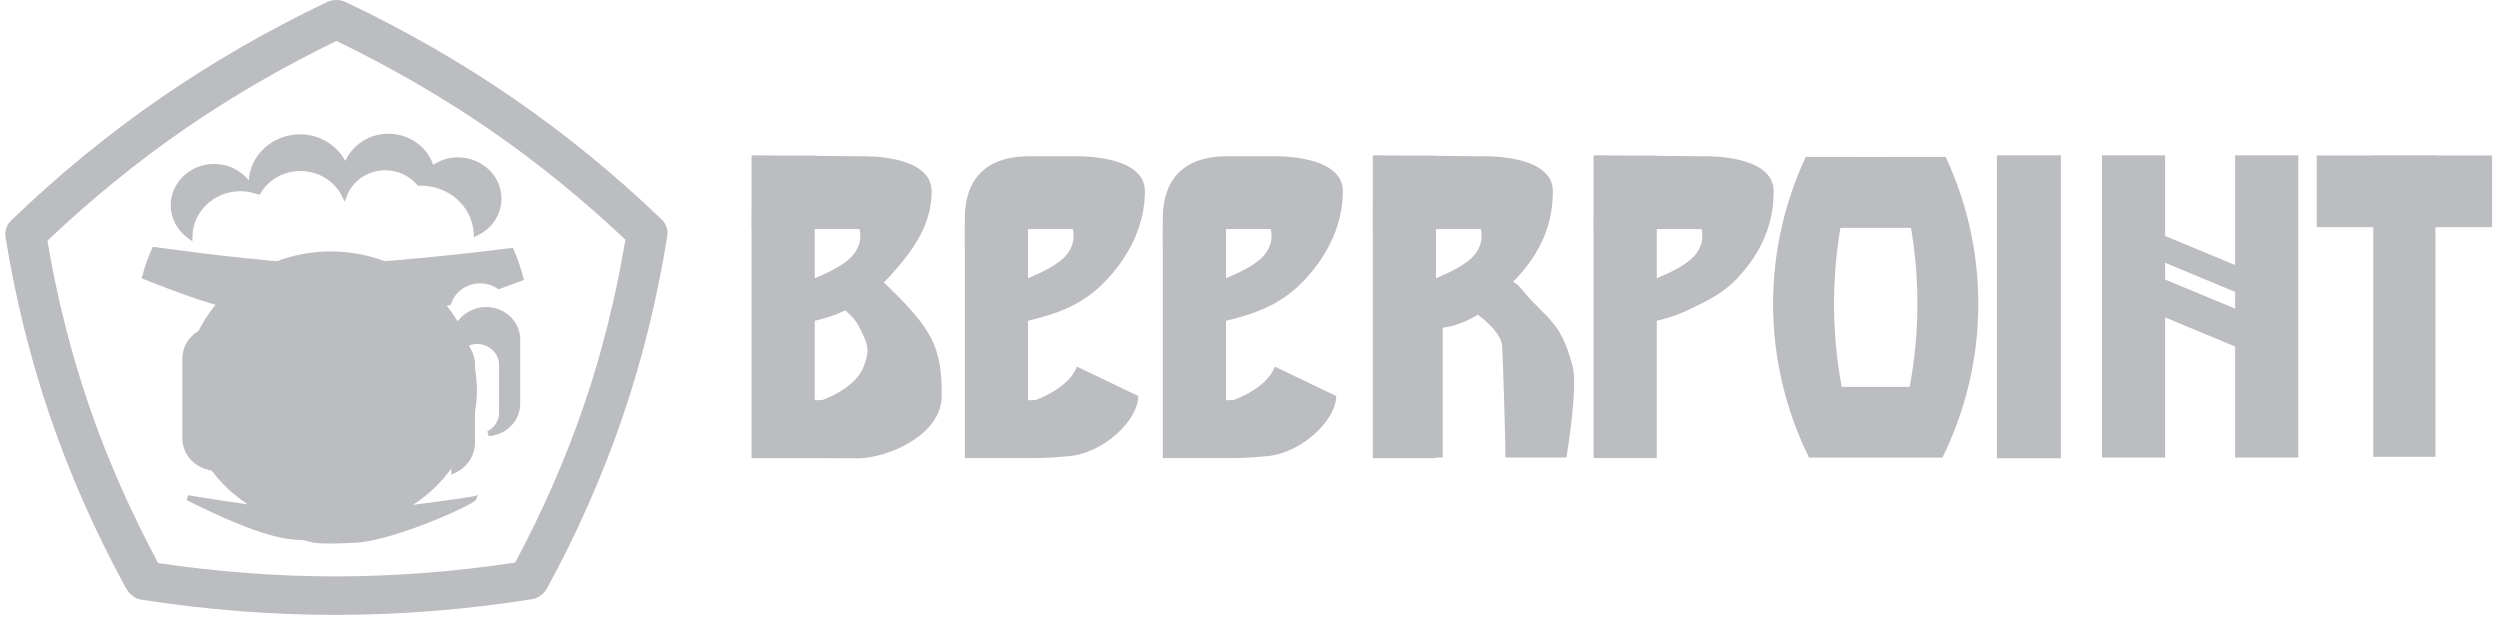 <svg width="147" height="37" viewBox="0 0 147 37" fill="none" xmlns="http://www.w3.org/2000/svg">
<g opacity="0.4">
<path d="M28.041 22.942C28.041 27.446 24.193 31.098 19.447 31.098C14.701 31.098 10.854 27.446 10.854 22.942C10.854 18.438 14.701 14.786 19.447 14.786C24.193 14.786 28.041 18.438 28.041 22.942Z" fill="#585A61"/>
<path d="M26.926 9.251C26.405 9.251 25.9 9.411 25.473 9.692C25.101 8.608 24.05 7.864 22.831 7.864C21.708 7.864 20.746 8.505 20.304 9.46C19.786 8.513 18.79 7.899 17.647 7.899C16.037 7.899 14.72 9.098 14.628 10.604C14.151 10.007 13.407 9.64 12.597 9.64C11.185 9.64 10.037 10.729 10.037 12.069C10.037 12.839 10.412 13.548 11.066 14.012L11.315 14.19L11.318 13.894C11.336 12.432 12.603 11.243 14.143 11.243C14.343 11.243 14.544 11.266 14.757 11.311L14.772 11.315L14.778 11.316L15.257 11.45L15.33 11.351C15.808 10.552 16.704 10.056 17.669 10.056C18.708 10.056 19.665 10.635 20.106 11.532L20.268 11.862L20.398 11.519C20.739 10.617 21.644 10.012 22.652 10.012C23.381 10.012 24.062 10.323 24.522 10.864L24.573 10.924L24.741 10.916C26.399 10.916 27.767 12.146 27.857 13.718L27.87 13.948L28.086 13.843C28.949 13.426 29.485 12.597 29.485 11.68C29.485 10.341 28.337 9.251 26.926 9.251Z" fill="#585A61"/>
<path d="M39.256 13.737C39.256 13.421 39.123 13.111 38.889 12.888C36.183 10.29 33.27 7.909 30.23 5.813C27.154 3.693 23.825 1.779 20.335 0.124C19.992 -0.039 19.572 -0.042 19.239 0.117C15.789 1.76 12.495 3.658 9.447 5.759C6.366 7.884 3.412 10.305 0.668 12.953C0.438 13.174 0.311 13.469 0.311 13.765C0.311 13.819 0.315 13.872 0.323 13.925C0.904 17.55 1.789 21.115 2.954 24.521C4.121 27.925 5.618 31.308 7.402 34.575L7.404 34.578C7.404 34.578 7.415 34.573 7.415 34.573C7.58 34.928 7.917 35.199 8.316 35.262C12.123 35.855 15.957 36.156 19.711 36.156C23.515 36.156 27.404 35.846 31.27 35.235C31.634 35.177 31.982 34.931 32.159 34.608C33.935 31.349 35.427 27.971 36.592 24.569C37.759 21.161 38.645 17.581 39.227 13.929C39.227 13.929 39.227 13.928 39.227 13.928C39.227 13.928 39.215 13.926 39.214 13.926C39.235 13.832 39.256 13.737 39.256 13.737ZM19.711 33.892C16.314 33.892 12.812 33.627 9.3 33.108C7.665 30.062 6.292 26.939 5.224 23.821C4.169 20.739 3.352 17.486 2.787 14.154C5.344 11.727 8.055 9.519 10.85 7.591C13.606 5.691 16.611 3.948 19.781 2.406C22.992 3.96 26.036 5.721 28.828 7.645C31.584 9.546 34.256 11.717 36.775 14.096C36.209 17.474 35.387 20.762 34.323 23.869C33.262 26.964 31.904 30.062 30.291 33.082C26.719 33.618 23.161 33.892 19.711 33.892Z" fill="#585A61"/>
<path d="M30.773 16.334C30.629 15.765 30.438 15.209 30.206 14.682L30.16 14.577L30.04 14.591C27.229 14.935 22.093 15.513 19.292 15.513C16.8 15.513 12.376 14.977 9.104 14.528L8.983 14.511L8.936 14.617C8.702 15.137 8.509 15.683 8.363 16.241L8.33 16.366L8.455 16.416C13.089 18.269 14.361 18.336 15.121 18.376L15.501 18.405L16.065 18.505C16.895 18.672 18.031 18.902 22.475 18.68C23.539 18.626 24.869 18.378 26.429 17.942L26.51 17.919L26.535 17.843C26.77 17.137 27.452 16.663 28.232 16.663C28.598 16.663 28.949 16.768 29.249 16.968L29.318 17.014L30.807 16.46L30.773 16.334Z" fill="#585A61"/>
<path d="M27.786 29.193C27.617 29.238 21.72 30.114 19.302 30.114C16.945 30.114 11.127 29.129 11.069 29.119L10.967 29.399C15.424 31.658 16.971 31.724 17.632 31.752L17.858 31.767L18.122 31.828C18.424 31.919 18.766 32.022 20.909 31.911C23.18 31.793 27.861 29.666 27.98 29.396L28.107 29.109L27.786 29.193Z" fill="#585A61"/>
<path d="M12.727 19.175C11.622 19.175 10.723 20.028 10.723 21.077V25.779C10.723 26.828 11.622 27.682 12.727 27.682L12.883 27.669L12.938 27.662L12.942 27.364C12.298 27.283 11.812 26.759 11.812 26.146V22.428C11.812 21.747 12.396 21.192 13.114 21.192C13.833 21.192 14.417 21.747 14.417 22.428H14.733V21.077C14.733 20.028 13.833 19.175 12.727 19.175Z" fill="#585A61"/>
<path d="M17.835 19.851C16.729 19.851 15.83 20.705 15.83 21.755V26.456C15.83 27.438 16.642 28.268 17.678 28.345L17.765 28.063C17.338 27.846 17.073 27.43 17.073 26.978V23.26C17.073 22.579 17.657 22.024 18.375 22.024C18.872 22.024 19.318 22.291 19.54 22.719L19.84 22.653V21.755C19.84 20.705 18.941 19.851 17.835 19.851Z" fill="#585A61"/>
<path d="M23.094 19.851C21.989 19.851 21.09 20.705 21.09 21.755V26.456C21.09 27.438 21.902 28.268 22.939 28.345L23.026 28.063C22.598 27.846 22.333 27.43 22.333 26.978V23.26C22.333 22.579 22.917 22.024 23.634 22.024C24.132 22.024 24.579 22.291 24.8 22.719L25.1 22.653V21.755C25.1 20.705 24.2 19.851 23.094 19.851Z" fill="#585A61"/>
<path d="M28.583 18.052C27.548 18.052 26.629 18.85 26.536 19.831L26.534 19.852L26.536 19.9L26.537 19.906L26.533 27.914L26.762 27.807C27.481 27.468 27.929 26.785 27.929 26.026V21.414C27.929 21.019 27.786 20.654 27.557 20.328C27.713 20.266 27.874 20.225 28.043 20.225C28.761 20.225 29.345 20.779 29.345 21.46V24.278C29.345 24.731 29.08 25.147 28.653 25.363L28.74 25.645C29.776 25.568 30.588 24.739 30.588 23.756V19.955C30.588 18.905 29.689 18.052 28.583 18.052Z" fill="#585A61"/>
<path d="M127.31 13.876L131.425 15.585V9.132H135.139V26.905H131.425V20.376L127.31 18.666V26.905H123.597V9.132H127.31V13.876ZM131.425 18.147V17.164L127.31 15.454V16.438L131.425 18.147Z" fill="#585A61"/>
<path d="M143.204 9.132H139.549V9.142H136.221V13.356H139.549V26.861H143.204V13.356H146.534V9.142H143.204V9.132Z" fill="#585A61"/>
<path d="M111.304 9.222C111.305 9.223 111.305 9.225 111.306 9.226H109.278C109.279 9.225 109.279 9.223 109.279 9.222H106.181C104.945 11.868 104.258 14.793 104.258 17.869C104.258 21.097 105.017 24.158 106.371 26.907H109.418V26.907H111.166H111.165L114.214 26.907C115.567 24.158 116.326 21.097 116.326 17.869C116.326 14.793 115.638 11.868 114.402 9.222H111.304ZM108.293 22.747C107.999 21.163 107.841 19.533 107.841 17.869C107.841 16.347 107.97 14.853 108.217 13.397H112.366C112.614 14.853 112.743 16.347 112.743 17.869C112.743 19.533 112.585 21.163 112.29 22.747H108.293Z" fill="#585A61"/>
<path d="M52.342 16.967C52.214 16.842 52.09 16.723 51.968 16.609C52.075 16.502 52.183 16.393 52.291 16.276C53.842 14.59 54.767 13.121 54.781 11.259C54.797 9.077 50.76 9.19 50.76 9.19L47.907 9.165V9.151H46.372L44.289 9.132L44.295 9.151H44.191V12.012L44.182 13.47H44.191V26.937H47.907V26.937C48.9 26.942 49.937 26.947 50.443 26.949C52.047 26.957 55.341 25.66 55.371 23.316C55.407 20.416 54.765 19.338 52.342 16.967ZM50.545 13.47C50.655 14.073 50.541 14.539 50.139 15.022C49.685 15.566 48.642 16.06 47.907 16.36V13.47H50.545ZM50.782 21.56C50.294 22.854 48.361 23.517 48.361 23.517L47.907 23.536V18.865C48.383 18.747 48.997 18.59 49.703 18.251C50.011 18.509 50.281 18.792 50.446 19.095C51.118 20.327 51.131 20.639 50.782 21.56Z" fill="#585A61"/>
<path fill-rule="evenodd" clip-rule="evenodd" d="M65.004 16.526C66.516 14.945 67.308 13.12 67.322 11.258C67.338 9.076 63.301 9.19 63.301 9.19C63.301 9.19 61.503 9.19 60.483 9.19C58.468 9.19 56.732 10.079 56.732 12.873C56.732 13.538 56.723 14.332 56.723 14.332H56.732V26.936H60.448V26.936C61.441 26.941 61.869 26.906 62.856 26.822C64.876 26.65 66.929 24.718 66.929 23.285L63.324 21.559C62.835 22.853 60.902 23.517 60.902 23.517L60.448 23.535V18.864C62.099 18.458 63.63 17.962 65.004 16.526ZM62.68 15.021C63.082 14.539 63.196 14.072 63.086 13.47H60.448V16.359C61.183 16.059 62.226 15.565 62.68 15.021Z" fill="#585A61"/>
<path fill-rule="evenodd" clip-rule="evenodd" d="M76.645 16.526C78.157 14.945 78.948 13.12 78.962 11.258C78.978 9.076 74.942 9.19 74.942 9.19C74.942 9.19 73.143 9.19 72.124 9.19C70.109 9.19 68.373 10.079 68.373 12.873C68.373 13.538 68.363 14.332 68.363 14.332H68.373V26.936H72.089V26.936C73.082 26.941 73.509 26.906 74.496 26.822C76.516 26.65 78.57 24.718 78.57 23.285L74.964 21.559C74.476 22.853 72.543 23.517 72.543 23.517L72.089 23.535V18.864C73.739 18.458 75.271 17.962 76.645 16.526ZM74.32 15.021C74.723 14.539 74.837 14.072 74.726 13.47H72.089V16.359C72.823 16.059 73.866 15.565 74.32 15.021Z" fill="#585A61"/>
<path fill-rule="evenodd" clip-rule="evenodd" d="M91.31 11.259C91.296 13.121 90.665 14.761 89.172 16.359C89.105 16.431 89.038 16.499 88.97 16.565C89.114 16.646 89.187 16.705 89.187 16.705C89.187 16.705 89.434 16.948 89.576 17.122C89.96 17.59 90.301 17.929 90.608 18.233C91.395 19.016 91.959 19.576 92.474 21.558C92.764 22.675 92.237 26.104 92.107 26.903H88.528C88.528 26.901 88.527 26.9 88.526 26.898C88.524 26.892 88.521 26.888 88.521 26.882C88.521 25.995 88.39 21.432 88.325 20.354C88.283 19.676 87.486 18.948 86.899 18.502C86.777 18.576 86.658 18.646 86.545 18.706C85.846 19.074 85.259 19.218 84.833 19.27V26.903H84.437V26.936V26.937H80.72V26.903H80.711L80.72 26.88V13.47H80.711L80.72 12.011V9.151H80.824L80.819 9.132L82.901 9.151H84.437V9.164L87.289 9.19C87.289 9.19 91.326 9.076 91.31 11.259ZM87.074 13.47C87.185 14.073 87.07 14.539 86.668 15.021C86.214 15.565 85.171 16.059 84.437 16.359V13.47H87.074Z" fill="#585A61"/>
<path fill-rule="evenodd" clip-rule="evenodd" d="M102.154 16.359C103.648 14.761 104.278 13.12 104.292 11.258C104.309 9.076 100.272 9.19 100.272 9.19L97.419 9.164V9.15H95.884L93.801 9.131L93.806 9.15H93.703V12.011L93.693 13.47H93.703V26.936H97.419V26.936V18.864C97.895 18.747 98.547 18.571 99.215 18.25C100.361 17.699 101.286 17.288 102.154 16.359ZM99.65 15.021C100.053 14.539 100.167 14.072 100.056 13.47H97.419V16.359C98.154 16.059 99.196 15.565 99.65 15.021Z" fill="#585A61"/>
<rect x="117.42" y="9.132" width="3.76" height="17.817" fill="#585A61"/>
</g>
</svg>
